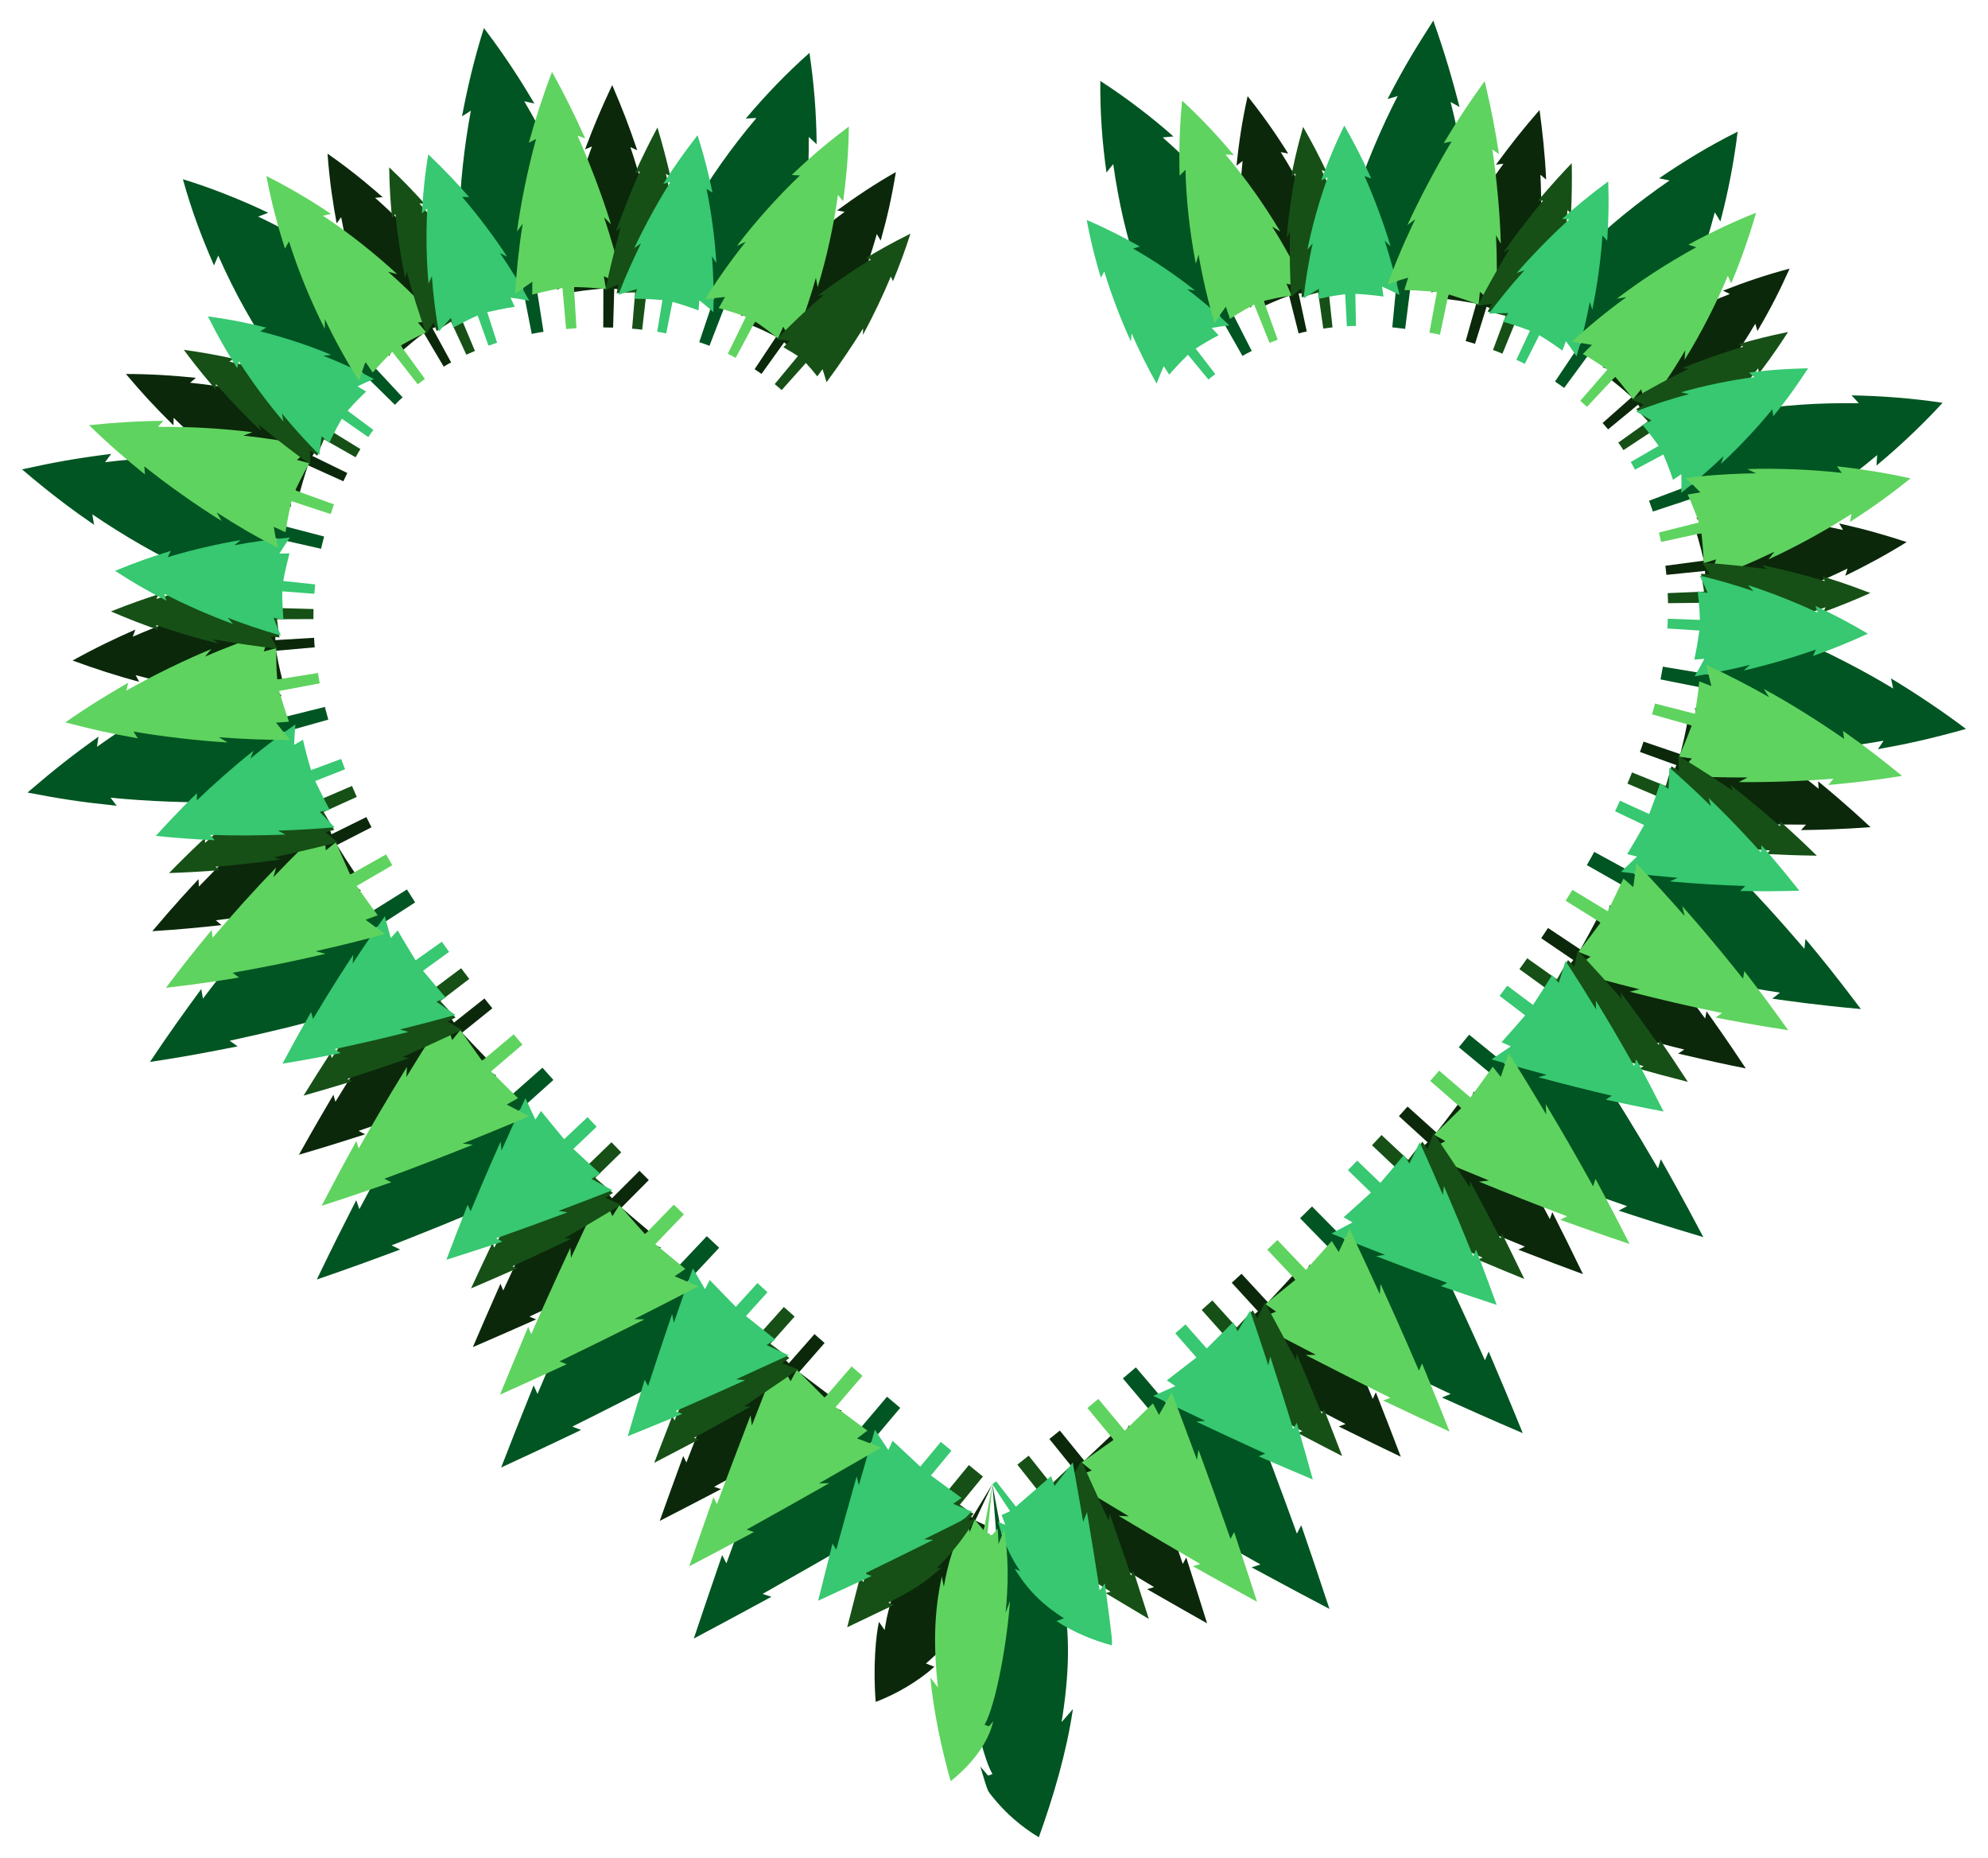 <?xml version="1.0" encoding="UTF-8"?>
<!DOCTYPE svg  PUBLIC '-//W3C//DTD SVG 1.1//EN'  'http://www.w3.org/Graphics/SVG/1.1/DTD/svg11.dtd'>
<svg enable-background="new 0 0 1751.163 1636.233" version="1.1" viewBox="0 0 1751.2 1636.2" xml:space="preserve" xmlns="http://www.w3.org/2000/svg">
<g enable-background="new    ">
	
		<path d="m1112 260.72c-4.09-7.317-2.632-4.736-6.702-11.861 9.013 0.71 17.873 2.33 21.507 2.947-11.412-19.445-26.013-40.611-42.978-61.441 3.978 1.658 2.781 1.133 9.596 4.272-21.349-27.54-42.589-50.152-69.224-73.595 5.803-0.608 3.775-0.426 9.482-0.841-18.041-16.062-40.677-33.567-64.435-48.916-0.205 28.396 1.64 53.667 5.435 80.676 2.171-2.846 1.069-1.467 5.953-7.445 4.809 34.097 11.715 64.118 23.147 98.343 1.057-6.542 0.822-5.294 1.825-10.393 7.915 25.549 17.417 49.736 27.021 70.032 1.588-3.448 5.029-11.194 9.833-19.79 3.662 7.339 2.335 4.709 6.137 12.167 4.141-3.605 12.218-10.947 24.293-19.342l21.599 37.943c4.85-2.763 2.033-1.258 8.148-4.398l-19.807-38.909c11.474-4.677 27.815-9.28 29.17-9.449z" fill="#052"/>
		<path d="m1164.6 246.63c4.256 1.403 12.489 4.482 15.845 5.895-7.081-20.562-14.751-39.259-21.848-54.355 4.174 3.266 3.395 2.628 6.185 4.954-10.51-23.745-22.775-47.225-36.604-69.193l6.589 1.344c-5.227-8.264-17.006-27.131-35.764-50.563-5.097 22.965-7.695 41.23-9.795 61.185l5.373-4.115c-2.712 25.695-3.321 54.87-1.932 78.229 1.67-3.798 2.313-5.303 3.261-7.229 0.364 16.232 2.35 39.385 5.301 58.254 4.77-5.714 9.946-11.263 10.946-12.205 1.167 6.465 0.741 4.158 1.941 10.505 1-0.508 10.717-5.082 21.467-8.889l8.366 33.18c5.012-1.291 2.825-0.78 7.173-1.673l-7.174-33.458c12.185-1.379 16.525-1.354 23.673-1.624-1.82-6.282-1.179-4.094-3.003-10.242z" fill="#0B280B"/>
		<path d="m1052.7 255.83c-16.392-13.14-36.577-26.708-54.576-36.918l5.979-1.792c-15.315-8.625-28.17-15.331-46.814-23.37 3.994 21.612 8.617 38.054 12.421 50.848l3.049-5.472c6.391 21.195 15.238 44.003 23.477 61.712 0.284-3.767 0.386-5.285 0.594-7.175 5.495 12.779 14.077 30.146 21.997 44.164 3.016-7.914 5.797-14.346 6.281-15.346 2.945 4.553 1.93 2.993 4.856 7.455 1.518-1.941 8.458-9.635 16.51-17.492l18.045 21.82c2.95-2.488 1.053-0.967 6.015-4.801l-17.276-22.434c5.614-3.71 13.371-8.317 20.197-11.759-3.714-3.984-2.434-2.619-6.096-6.494 9.402-1.504 6.068-1.05 15.63-2.151-11.942-11.604-25.443-22.992-37.265-31.937 4.211 0.675 2.72 0.43 6.976 1.142z" fill="#37C871"/>
		<path d="m1120.6 199.55c1.011 0.607 6.145 3.679 7.194 4.377-14.652-24.386-29.515-45.459-48.255-67.834 3.365 0.131 2.035 0.055 7.306 0.447-13.882-16.448-28.307-32.056-45.507-47.886-2.253 22.143-2.845 43.798-2.25 66.051 4.21-4.31 3.244-3.345 5.205-5.218 0.426 23.937 3.398 53.303 9.054 82.785 0.82-2.935 0.557-2.061 2.463-8.09 3.177 19.303 8.602 42.33 14.159 60.507 2.568-4.171 6.168-9.578 9.865-14.574 2.134 6.438 1.376 4.181 3.605 10.741 11.745-7.6 13.727-8.465 21.31-12.64l13.569 33.691c4.405-1.648 2.772-1.026 7.157-2.724l-12.241-34.196c8.443-1.913 11.329-2.764 24.449-4.737-2.715-6.397-1.766-4.181-4.469-10.424 7.098 1.492 14.279 3.375 17.2 4.256-9.721-20.544-20.124-39.244-29.814-54.532z" fill="#5FD35F"/>
		<path d="m1181.8 198.73 4.163 3.903c-5.851-16.561-13.867-36.18-21.726-52.744l4.356 1.419c-7.653-15.927-12.557-25.289-20.712-39.565-5.953 20.912-8.663 34.652-10.446 43.459l3.867-2.503c-3.765 19.144-6.527 39.493-7.935 56.52l2.997-4.858c-0.476 17.844-0.147 39.063 1.01 57.203 3.365-3.039 1.601-1.544 8.951-7.558l0.354 7.834c5.265-1.769 11.898-3.614 14.445-4.226l4.542 31.731c8.398-1.093 5.796-0.82 8.12-1.017l-3.382-31.876c9.589 0.129 6.237 0.027 15.671 0.496l-1.64-7.654c5.323 2.292 3.116 1.284 11.029 5.061-4.406-21.453-8.84-38.325-13.664-55.625z" fill="#165016"/>
	
	
		<path d="m1277.2 254.99c0.198-8.4 0.138-5.514 0.283-13.737 12.7 9.152 9.503 6.729 18.957 14.155-0.695-24.231-3.078-51.374-6.396-75.186 3.694 5.234 2.408 3.396 6.116 8.735-3.436-30.212-10.219-67.202-18.337-99.135l7.862 4.369c-5.825-22.422-12.26-45.536-23.102-76.071-15.991 25.14-24.929 39.348-40.285 69.064 5.45-1.618 3.557-1.065 8.906-2.6-14.374 27.749-29.166 62.649-38.88 93.197 2.995-2.89 4.892-4.735 7.692-7.337-8.316 23.911-15.223 47.877-20.248 72.42 1-0.538 13.307-7.277 20.154-10.11-1.484 8.289-0.976 5.384-2.361 13.51 3.473-0.442 17.602-1.618 33.068-1.421l-4.189 43.459c4.196 0.424 1.428 0.104 11.334 1.338l5.528-43.309c12.419 2.592 26.037 6.187 33.898 8.659z" fill="#052"/>
		<path d="m1335 270.29c9.406 10.111 7.439 7.915 11.754 13.002 2.955-18.828 5.075-40.383 6.054-58.47 1.927 4.456 1.249 2.873 3.172 7.408 1.92-24.794 2.16-54.595 0.941-78.341 4.587 3.828 4.062 3.39 5.062 4.279-1.051-22.822-3.385-43.249-5.809-61.29-14.729 16.848-25.61 30.747-38.4 48.143l6.606-0.823c-14.134 19.413-28.812 42.024-42.507 65.843 1.801-1.194 3.03-1.939 6.862-4.306-10.253 17.53-18.947 33.268-28.039 51.777 15.715-3.705 12.449-2.967 17.787-4.034l-4.08 9.902c4.359 0.583 15.148 1.859 26 4.054l-9.331 32.922c0.164 0.048 8.107 2.357 8.267 2.419l10.204-32.662c4.559 1.98 14.869 6.282 23.293 10.704 4e-3 -0.02 2.164-10.527 2.164-10.527z" fill="#0B280B"/>
		<path d="m1225 217.03c-6.097-20.369-14.916-43.905-23.022-61.97 3.539 1.262 2.291 0.811 5.893 2.129-2.668-5.902-10.296-23.184-23.717-46.595-11.06 22.866-17.176 39.6-20.333 48.239l5.711-2.588c-7.152 19.799-13.412 41.691-17.849 63.493 1.686-2.031 0.919-1.154 4.675-5.342-3.625 15.705-6.756 35.193-8.065 48.461 1.815-1.3 9.06-5.912 13.59-8.466-0.318 5.272-0.215 3.469-0.504 8.854 5.26-1.11 10.619-2.444 23.585-4.159l1.466 28.277c4.715-0.282 2.462-0.207 8.028-0.281l-0.553-28.31c8.364 0.47 15.371 1.058 24.802 2.394l-1.312-8.817c4.968 2.23 10.656 4.97 15.42 7.409-3.643-16.153-8.672-34.201-13.065-47.714 3.178 2.989 2.042 1.91 5.25 4.986z" fill="#37C871"/>
		<path d="m1317.8 207.19c2.584 4.502 1.674 2.903 4.264 7.489-0.767-27.682-3.945-60.231-7.49-83.029 2.353 1.576 1.166 0.748 5.865 4.098-3.092-19.914-6.149-36.976-12.601-64.31-14.424 19.914-24.461 35.445-36.125 54.659l6.995-1.532c-13.788 22.988-28.01 49.955-38.997 73.67l6.96-5.173c-2.897 6.089-13.828 28.217-24.37 57.49 9.454-3.594 14.092-4.85 18.155-6.028l-3.415 10.863c5.364 0.212 15.374 0.485 28.701 1.859l-6.596 35.717c8.569 1.597 6.305 1.142 9.296 1.819l7.515-35.535c5.47 1.718 14.225 4.316 26.52 9.142l1.144-11.339c8.763 7.447 5.715 4.741 14.265 12.634 1.026-20.98 0.873-43.354-0.086-62.494z" fill="#5FD35F"/>
		<path d="m1373.3 236.42c1.346 3.78 1.06 2.93 1.872 5.441 2.839-19.629 4.808-41.115 5.565-56.831 2.583 2.648 1.878 1.906 3.165 3.314 0.676-14.706 0.932-29.287 0.632-44.633-6.423 6.57-16.858 17.889-29.861 33.167l4.564-0.252c-11.462 13.674-24.512 30.819-34.688 45.367l5.117-2.658c-9.566 16.007-18.319 31.174-28.123 50.016 9.26-1.479 6.831-1.137 12.531-1.842l-3.629 6.945c11.694 2.565 7.063 1.487 15.909 3.755l-11.219 30.027c5.012 1.83 2.611 0.887 8.338 3.264l12.139-29.667c7.123 3.8 3.139 1.57 14.173 8.004l2.106-7.531c1.971 2.367 0.792 0.847 7.509 9.706 5.903-20.329 10.016-37.669 13.9-55.592z" fill="#165016"/>
	
	
		<path d="m1426 328.77c4.487-6.805 2.912-4.392 7.45-11.404 2.134 5.032 4.616 11.747 7.427 20.688 11.899-18.971 24.037-41.818 34.821-66.488 0.442 5.484 0.338 4.061 0.615 10.5 14.081-30.255 25.031-60.149 34.204-95.047 1.312 1.975 2.22 3.533 4.93 8.039 6.984-26.16 12.216-54.073 15.221-79.108-26.525 13.21-49.094 27.306-69.226 41.069 1.629 0.332 8.296 1.683 9.219 1.909-28.568 19.792-51.958 38.676-78.204 63.97 6.839-1.991 5.551-1.65 10.216-2.842-19.432 18.002-37.42 36.995-52.001 54.391 9.95-0.041 18.08 0.275 22.758 0.631-5.175 6.604-3.363 4.274-8.37 10.767 14.642 6.399 14.774 6.391 29.101 13.913l-24.365 36.229c0.463 0.294 7.603 5.327 8.055 5.643l25.88-35.162c12.404 11.283 16.766 16.344 22.269 22.302z" fill="#052"/>
		<path d="m1462.9 369.2c1.361 10.094 1.038 7.07 1.861 16.576 13.356-13.618 27.435-29.919 38.428-44.167-0.943 4.669-0.606 3.04-1.601 7.758 14.961-18.286 30.414-40.258 44.648-64.287 1.208 3.921 0.811 2.556 1.868 6.451 12.309-20.976 19.734-35.859 28.368-54.976-21.184 5.625-38.71 11.626-58.732 19.427l6.079 2.908c-23.693 9.24-50.222 22.198-70.476 34.051 1.228-0.066 6.954-0.385 7.977-0.38-18.402 10.172-35.647 21.087-49.683 31.075 6.225 1.477 15.329 4.104 16.149 4.421-5.247 3.992-3.387 2.568-8.507 6.52 1.633 1.194 12.299 9.723 18.038 15.252l-25.614 22.69c0.46 0.534 4.468 5.136 4.849 5.628l26.399-21.772c3.378 5.253 7.188 10.802 12.182 20.205 4.765-4.497 3.133-2.947 7.767-7.38z" fill="#0B280B"/>
		<path d="m1402.6 272.79c4.522-21.77 7.566-44.285 8.976-65.389l4.212 4.631c1.098-17.686 1.56-31.925 0.879-52.277-16.665 12.33-28.25 21.995-40.555 32.992 5.009 0.288 3.664 0.191 6.26 0.43-12.708 11.261-31.371 29.943-46.327 47.228l6.869-2.399c-13.667 15.159-22.751 26.822-31.455 38.22 10.314-0.452 6.643-0.359 17.17-0.457l-4.813 7.522c11.741 3.334 18.954 6.123 23.923 7.928l-11.979 25.656c2.529 1.137 0.5 0.169 7.385 3.609l12.766-25.274c9.217 5.452 15.998 10.445 20.42 13.543 1.87-5.083 1.236-3.345 3.036-8.33 2.007 2.606 7.241 10.003 9.386 13.394 4.473-14.464 9.174-34.03 11.675-47.84 1.396 4.135 0.932 2.682 2.172 6.813z" fill="#37C871"/>
		<path d="m1483.9 316.95c14.323-22.891 28.506-50.79 38.104-74.04 2.593 5.644 2.02 4.365 2.97 6.646 7.825-18.517 15.717-40.373 21.9-62.201-18.887 7.479-38.851 16.791-59.651 28.131 3.165 0.964 1.919 0.558 6.946 2.29-26.293 14.406-50.092 30.073-69.925 45.282 5.134-0.869 3.34-0.573 8.416-1.388-16.584 11.985-34.344 26.602-48.23 39.379 11.025 1.411 7.188 0.844 17.922 2.673-4.969 4.907-3.245 3.193-8.068 8.02 8.046 4.579 18.384 11.432 21.583 13.81l-23.835 27.406c3.611 3.306 2.263 2.086 5.912 5.351l24.828-26.51c0.928 1.001 9.321 10.755 15.688 19.82 4.364-5.283 2.782-3.352 7.211-8.794 2.745 10.343 1.865 6.652 4.15 17.275 12.229-15.882 24.858-34.767 34.689-51.603 0 0.531-0.569 7.923-0.61 8.453z" fill="#5FD35F"/>
		<path d="m1513.3 362.3-1.677 5.499c12.769-13.341 26.455-29.484 37.124-43.401l0.664 4.567c3.525-4.64 13.253-17.225 25.666-36.594-17.552 3.614-27.677 6.217-43.389 10.672l3.947 2.323c-17.934 5.195-37.816 12.29-53.761 18.925l5.644 0.466c-17.008 8.234-35.71 18.438-50.33 27.195 7.879 3.103 5.578 2.13 10.847 4.506l-6.774 3.905c6.493 6.499 4.274 4.183 10.351 10.83l-26.089 18.624c1.521 2.039 0.355 0.37 4.525 6.618l26.772-17.628c1.677 3.177 5.406 11.029 6.57 13.837l6.11-4.941c0.416 12.073 0.367 10.731 0.355 11.854 15.884-12.59 30.575-25.264 43.445-37.257z" fill="#165016"/>
	
	
		<path d="m1503.2 468.92c7.728-3.176 5.038-2.059 12.593-5.231-1.029 5.215-3.141 14.125-5.428 22.013 22.271-10.099 47.891-24.078 66.224-35.667-2.398 4.228-2.932 5.02-5.437 9.051 28.174-16.707 56.164-36.226 82.441-58.306l-0.647 9.268c21.857-18.159 42.412-37.962 58.24-55.299-26.775-4.008-53.082-6.046-80.17-6.547 3.027 3.182 1.915 1.967 6.347 6.957-35.477-0.553-66.784 1.583-100.7 6.928 1.863 0.576 7.547 2.687 9.9 3.553-24.475 3.147-52.317 9.008-73.518 15.124 4.713 3.042 10.809 7.339 17.895 12.961-7.838 2.389-5.062 1.53-13.045 4.036 7.72 12.314 12.784 21.837 15.557 27.84l-40.848 15.414c3.526 9.779 2.391 6.395 3.364 9.519l41.439-13.747c1.201 5.41 5.796 27.436 5.796 32.133z" fill="#052"/>
		<path d="m1511.7 525.82c-2.027 4.839-7.015 15.417-7.312 15.95 20.782-5.387 40.37-11.511 56.127-17.216-3.941 4.226-3.168 3.422-5.516 5.795 26.198-8.897 51.052-19.19 72.473-29.643l-1.979 6.36c19.768-9.75 34.839-17.792 54.09-29.677-19.144-6.212-34.327-10.705-59.46-16.414 0.304 0.463 3.089 5.299 3.367 5.78-22.916-5.178-52.474-9.85-77.419-11.887 0.924 0.578 5.906 3.69 6.809 4.309-20.973-2.16-41.449-3.195-58.641-3.244 3.423 3.946 10.551 12.947 10.886 13.436-6.588 0.265-4.281 0.165-10.728 0.466 2.011 5.49 6.301 22.912 6.553 23.917l-33.921 4.505c0.532 4.935 0.329 3.102 0.89 8.035l34.042-3.469c0.242 9.888-0.549 21.494-0.742 25.084 6.306-1.236 4.035-0.783 10.481-2.087z" fill="#0B280B"/>
		<path d="m1516 408.52c15.907-14.593 32.926-32.879 45.208-48.072 0.079 0.59 0.767 5.609 0.803 6.186 13.381-16.354 21.936-28.838 30.722-42.289-13.1 0.318-30.217 0.901-52.134 3.826 0.528 0.378 4.332 3.522 4.836 3.937-19.483 2.454-43.853 7.33-64.55 13.361 4.233 0.98 2.753 0.632 6.932 1.63-14.582 3.821-31.514 9.214-46.744 15.227 6.933 3.797 3.535 1.81 13.765 8.064-4.881 2.188-3.156 1.407-8.125 3.675 5.658 6.493 13.702 17.614 14.305 18.614l-24.499 14.198c2.273 4.134 1.42 2.603 3.737 6.711l24.979-13.335c0.467 1.001 5.736 13.558 8.498 22.362 4.437-3.018 2.844-1.926 7.369-5.046 0.082 12.98 0.128 9.056-0.136 16.433 12.463-9.671 26.048-21.491 37.26-32.304l-2.226 6.822z" fill="#37C871"/>
		<path d="m1563.1 485.84c-3.14 4.081-2.056 2.684-5.273 6.797 23.903-10.879 51.561-26.077 73.085-40.004l-1.268 7.092c24.229-15.79 35.964-24.593 53.345-38.408-22.363-4.997-42.329-8.065-64.863-10.674l4.303 5.82c-25.646-2.918-57.083-4.28-83.248-3.341 4.711 2.257 3.107 1.481 7.738 3.748-19.533 0.173-42.258 1.575-62.219 4.114 5.605 5.046 3.05 2.596 13.175 12.668-6.766 1.094-4.347 0.694-11.251 1.857 2.99 6.267 8.608 20.608 9.917 24.603l-35.218 8.883c1.176 5.086 0.731 3.199 1.952 8.274l35.491-7.718c0.182 1 1.904 17.704 2.04 26.435 6.687-2.044 4.369-1.329 10.903-3.37-4.877 14.562-3.715 11.256-6.124 17.522 18.975-6.812 40.285-15.909 57.515-24.298z" fill="#5FD35F"/>
		<path d="m1557.8 548.02-4.291 3.887c16.964-4.492 36.812-10.639 54.521-17.081l-1.83 4.205c16.775-6.222 26.364-10.116 41.363-16.765-21.284-8.236-35.924-12.674-42.182-14.619l2.12 4.098c-16.6-5.036-37.818-10.514-55.413-14.048 3.667 2.865 3.538 2.766 4.539 3.596-15.267-2.18-37.941-4.568-57.025-5.794 3.396 5.288 6.121 9.503 6.597 10.356l-7.822-0.569c0.225 1 2.11 11.367 2.7 15.717l-32.026 1.355c0.319 9.237 0.285 6.596 0.262 8.851l32.053-0.344c-1.347 12.763-0.774 8.148-1.952 16.365l7.783-1.025c-4.554 8.638-3.304 6.353-6.003 11.041 9.518-1.289 30.357-4.035 56.606-9.226z" fill="#165016"/>
	
	
		<path d="m1494.4 640.48c8.205 0.684 5.27 0.448 13.672 1.104-6.28 7.993-3.585 4.696-15.465 18.894 24.976 0.213 50.817-0.44 75.521-2.288-5.42 3.39-3.514 2.207-9.035 5.612 34.465-1.841 74.244-6.698 100.14-11.49-1.815 2.867-0.846 1.399-4.96 7.495 23.739-4.313 43.827-8.408 77.531-17.851-21.681-16.293-43.542-30.862-66.09-44.535 0.563 2.264 0.881 3.916 1.917 8.928-25.93-15.724-59.489-33.159-89.817-45.863 4.054 5.082 2.625 3.276 6.59 8.329-21.482-9.7-46.841-19.476-70.323-26.844 5.705 14.242 4.239 10.291 8.225 21.703-7.968-2.16-5.09-1.391-13.24-3.543 0.161 13.043-0.609 27.94-1.223 34.209l-43.059-7.22c-2.213 12.18-1.681 9.522-2.052 11.218l42.815 8.548c-2.964 9.779-4.526 15.63-11.149 33.594z" fill="#052"/>
		<path d="m1474.9 701.62c-12.808 12.599-11.854 11.652-13.914 13.58 24.426 2.644 36.516 3.642 59.028 5.106l-7.571 3.34c27.315 1.754 49.803 2.706 78.461 2.605-3.178 3.502-2.176 2.423-4.444 4.806 19.66-0.256 38.394-0.937 61.264-2.571-21.779-20.326-37.439-33.172-46.205-40.428l0.505 6.605c-19.554-15.867-42.335-32.786-63.09-46.681l3.85 7.225c-23.932-16.564-39.979-25.982-49.731-31.796 1.609 9.341 1.032 5.509 2.763 18.438l-9.622-4.799c-1.806 9.562-3.573 17.361-6.035 27.112l-32.391-11.032c-2.492 7.359-1.867 5.585-3.179 9.1l32.175 11.648c-0.466 1.001-8.271 17.969-12.43 25.615l10.566 2.127z" fill="#0B280B"/>
		<path d="m1536 590.54c20.175-4.644 42.562-11.116 63.614-18.491-1.525 3.514-0.978 2.304-2.592 5.714 15.438-5.518 29.907-11.229 48.384-19.689-17.353-10.22-30.307-16.861-46.2-24.436l2.029 5.937c-20.019-9.396-41.948-17.975-61.442-24.257l4.809 5.354c-15.468-5.371-32.814-10.3-47.384-13.734 5.841 12.216 4.464 9.186 7.039 15.27l-8.772-1.48c0.355 3.25 1.582 13.004 1.953 25.21l-28.297-1.021c-0.308 8.016-0.174 5.612-0.405 8.573l28.257 1.82c-1.308 8.63-2.517 16.62-4.525 25.639l8.924-0.73c-6.752 12.406-4.807 8.944-8.617 15.418 7.885-1.367 25.595-4.338 48.636-10.075l-5.411 4.978z" fill="#37C871"/>
		<path d="m1539.4 684.72-7.707 4.06c25.354 0.244 55.858-0.728 83.329-2.994l-4.417 5.527c13.602-1.23 34.569-3.098 64.874-8.018-18.27-14.906-32.588-25.924-52.037-39.638 0.664 4.24 0.45 2.75 1.02 7.072-22.719-15.757-47.193-31.139-70.834-44.016l4.781 7.278c-17.042-9.726-37.099-20.139-55.693-28.611 2.256 7.965 1.397 4.615 4.789 18.827l-10.643-4.132c-1.093 12.047-2.9 22.531-3.849 28.538l-35.177-9.042c-0.659 2.72 0.039 0.084-2.595 9.53l34.961 9.843c-4.607 12.543-9.302 23.183-11.155 27.456l11.295 1.577c-6.055 6.86-3.672 4.233-13.72 15.011 25.415 1.522 44.773 1.714 62.778 1.732z" fill="#5FD35F"/>
		<path d="m1507.7 741.91-5.539 2.171c25.262 2.802 43.376 4.019 57.092 4.911l-3.325 3.142c15.293 0.724 24.937 1.152 44.51 1.465-12.034-11.751-21.902-20.87-32.5-30.457l0.128 4.571c-15.244-13.358-28.031-24.161-43.954-36.703l2.408 5.393c-23.192-15.669-38.88-25.221-48.415-31.077 0.604 6.913 0.411 4.109 0.924 13.515l-6.752-4.04c-2.861 10.704-1.81 6.97-4.93 17.449l-29.733-11.978c-2.629 6.603-1.553 4.007-4.067 9.839l29.507 12.522c-5.439 10.089-3.509 6.597-9.079 16.403l7.656 1.86c-8.021 7.34-6.266 5.762-10.329 9.32 19.392 4.32 36.186 7.897 56.398 11.694z" fill="#165016"/>
	
	
		<path d="m1413.5 815.17 12.926 4.706c-7.895 5.969-4.508 3.477-21.006 15.476 26.918 6.975 49.313 12.08 73.951 17.378l-10.328 2.999c35.245 7.534 63.231 13.034 98.897 18.475l-6.759 5.302c13.439 1.902 39.878 5.731 78.05 9.15-23.351-31.01-34.828-44.883-48.8-61.733l-0.972 8.673c-22.057-25.819-44.411-50.425-68.09-74.184l2.987 10.336c-20.415-20.787-30.007-30.193-54.537-52.614-0.788 17.001-0.508 12.535-1.46 25.285l-10.909-8.365c-7.42 18.858-11.917 28.65-14.792 35.095l-38.323-20.918c-2.972 5.513-1.151 2.239-6.502 11.66l37.97 21.552c-10.822 16.124-19.061 27.273-22.303 31.727z" fill="#052"/>
		<path d="m1376.3 873.65c-10.542 6.921-6.842 4.527-17.274 11.171 18.181 5.809 38.469 11.967 56.965 17.273l-8.19 1.732c36.914 10.802 63.176 17.326 75.841 20.522l-5.416 3.534c30.804 7.16 39.834 9.056 59.618 13.067-16.255-24.592-27.669-40.609-34.567-50.345l-1.23 6.406c-21.215-29.11-36.231-47.927-47.78-62.389l1.543 8.232c-16.076-20.208-27.868-34.105-37.881-45.784-1.012 6.33-0.325 2.462-3.509 19.874l-7.796-7.46c-3.952 7.624-10.25 19.222-14.504 26.73l-28.493-18.948c-3.7 5.529-2.328 3.477-6.018 9l28.296 19.243c-0.79 1-8.953 11.213-19.486 23.807l9.881 4.335z" fill="#0B280B"/>
		<path d="m1470.9 776.27c28.358 2.419 43.789 3.224 66.475 4l-4.445 4.451c17.994 0.293 32.762 0.289 52.055-0.285-16.092-20.395-26.906-32.682-33.321-40.057l-0.473 6.292c-21.848-24.405-36.807-38.851-46.114-47.952l2.078 7.266c-17.156-16.899-27.516-25.966-36.661-34.013-0.2 9.293-0.036 5.273-0.751 18.833l-7.31-5.208c-2.354 7.249-5.07 15.28-9.678 27.313l-25.76-11.754c-3.403 7.443-3.49 7.681-4.313 9.319l25.57 12.162c-8.969 15.762-5.781 10.281-14.915 25.598l8.708 2.125c-2.563 2.521-0.579 0.636-14.173 13.497 18.199 2.285 34.015 3.833 49.956 5.202-4.223 1.995-2.733 1.304-6.928 3.211z" fill="#37C871"/>
		<path d="m1444.2 871.26-8.636 2.132c28.361 7.137 50.781 12.512 81.332 18.778l-5.658 4.007c12.613 2.398 32.738 6.365 63.969 11.125-15.455-21.633-23.305-32.137-38.692-52.168l-1.082 6.894c-8.849-11.095-26.492-33.421-53.534-63.973 1.245 5.291 0.815 3.444 2.006 8.628-13.15-14.943-25.917-29.125-42.578-46.459-2.024 17.421-1.548 13.586-2.6 21.044l-8.629-7.49c-7.368 15.648-13.381 27.719-13.924 28.72l-31.046-18.85c-3.668 5.915-2.308 3.719-5.965 9.628l30.813 19.228c-4.117 5.66-11.601 15.623-19.562 25.786l10.633 4.254c-12.406 8.702-8.681 6.133-17.859 12.347 19.864 5.628 37.837 10.586 61.012 16.369z" fill="#5FD35F"/>
		<path d="m1398.9 921.11-5.936 1.069c17.271 5.552 37.473 11.749 54.879 16.84l-3.969 2.305c17.414 4.83 18.237 5.06 42.921 11.477-11.898-18.125-13.498-20.647-24.655-36.979l-0.909 4.498c-12.157-17.332-22.661-31.706-33.641-46.485 0.568 3.588 0.366 2.28 0.923 5.951-12.026-13.681-26.801-29.969-38.726-42.823-1.735 8.3-2.217 10.712-3.038 14.194l-5.482-5.668c-9.833 17.123-7.642 13.348-9.81 17.003l-26.152-18.536c-4.123 5.741-2.562 3.566-6.871 9.574l25.964 18.798c-3.668 4.307-0.802 1.009-13.217 15.139l7.143 3.352c-5.546 3.435-3.276 2.055-12.561 7.629 14.546 6.379 31.022 13.45 53.137 22.662z" fill="#165016"/>
	
	
		<path d="m1290.4 979 12.111 6.612c-13.089 7.057-17.617 9.527-23.722 12.69 22.4 9.262 48.77 19.707 70.811 28.116l-10.767 1.364c33.214 12.71 53.366 20.204 94.464 34.467-2.906 1.578-1.345 0.746-7.414 3.946 23.707 7.745 41.363 13.45 74.541 23.328-18.243-34.737-32.611-60.022-37.454-68.617l-2.447 8.132c-21.905-37.647-38.289-63.539-52.489-85.818l0.793 10.827c-20.093-31.628-33.928-51.721-41.963-63.475-3.577 12.768-2.19 7.985-7.419 25.475l-8.919-10.51c-10.779 16.473-19.406 28.778-22.488 33.204l-33.904-27.509c-6.291 7.775-4.189 5.211-9.068 11.074l33.639 27.832c-2.806 2.919-14.119 14.768-28.305 28.862z" fill="#052"/>
		<path d="m1243.6 1033.3c-11.591 5.732-7.561 3.761-18.965 9.27 17.238 7.822 36.623 16.418 54.562 24.156l-8.405 0.714c32.295 14.027 56.357 23.852 72.484 30.417l-5.814 2.736c26.456 10.215 40.883 15.617 56.976 21.538-10.036-20.808-18.194-37.117-27.032-54.602l-2.173 6.087c-12.676-24.039-24.17-45.335-37.494-69.079l0.115 8.439c-8.827-15.753-17.542-31.145-29.66-51.718-5.681 15.793-4.178 11.686-7.17 19.656l-6.454-8.651c-11.698 15.498-7.572 10.091-19.213 25.161l-25.437-22.889c-5.402 6.032-3.78 4.238-7.643 8.448l25.294 23.046c-13.874 13.107-8.888 8.449-23.244 21.731l9.273 5.54z" fill="#0B280B"/>
		<path d="m1355 948.66c26.135 6.984 41.728 10.884 64.775 16.338-3.221 2.147-2.1 1.408-5.275 3.478 15.623 3.386 30.361 6.51 50.942 10.439-9.836-19.4-15.387-29.898-24.066-46.091-1.131 3.609-0.729 2.335-1.899 6.018-12.902-22.962-21.153-36.974-33.7-57.614 0.09 2.901 0.061 1.521 0.164 7.763-9.011-14.802-17.399-28.169-26.868-42.702-5.254 17.047-4.26 13.89-6.04 19.311l-5.79-6.886c-10.191 16.186-6.6 10.568-16.835 26.315l-22.688-16.942c-3.503 4.733-1.939 2.66-6.767 8.971l22.538 17.14c-10.473 12.124-5.284 6.222-20.818 23.702l8.241 3.627c-3.203 2.201-1.713 1.207-17.085 11.469 14.268 4.183 30.596 8.779 48.697 13.646-4.616 1.259-2.979 0.819-7.526 2.018z" fill="#37C871"/>
		<path d="m1311.7 1039.7-8.899 0.952c23.151 9.489 52.685 21.165 77.676 30.54l-6.127 3.073c19.171 6.863 34.188 12.238 61.114 21.306-11.249-22.172-20.462-39.601-29.998-57.396-1.282 3.977-0.806 2.526-2.154 6.566-16.574-29.706-26.435-46.734-41.692-72.341 0.263 5.402 0.177 3.458 0.397 8.972-11.109-18.615-21.566-35.741-33.052-53.947-6.467 19.669-5.595 17.021-6.958 20.99l-7.102-8.979c-14.383 20.09-9.305 13.089-19.61 27.095l-27.586-23.626c-4.669 5.473-4.302 5.057-7.835 9.092l27.414 23.826c-14.656 14.487-9.55 9.494-24.066 23.518l9.952 5.68c-7.477 3.909-3.628 1.934-19.887 10.202 25.475 10.989 44.4 18.751 58.413 24.477z" fill="#5FD35F"/>
		<path d="m1259.6 1083.7-6.071 0.365c16.496 7.564 35.8 16.223 52.413 23.512l-4.223 1.784c21.164 8.921 27.727 11.572 41.01 17.014-5.679-11.716-11.383-23.553-19.532-39.87-0.903 2.596-0.58 1.681-1.524 4.319-10.589-20.459-19.236-36.775-26.806-50.813l0.033 6.079c-13.387-20.332-17.782-27.087-31.973-48.154-2.286 6.083-1.284 3.469-5.379 13.968l-4.603-6.426c-10.39 13.397-7.399 9.577-12.514 16.018l-23.438-21.867c-5.145 5.488-3.217 3.431-8.416 8.98l23.302 22.012c-3.112 2.82-0.301 0.308-15.478 13.795l6.707 4.18c-8.37 3.91-5.436 2.552-13.668 6.317 30.736 17.769 20.018 11.615 50.16 28.787z" fill="#165016"/>
	
	
		<path d="m1144 1130.5 11.428 7.723c-10.767 4.637-6.516 2.831-25.118 10.65 19.01 9.891 39.91 20.579 67.965 34.591l-10.845 0.359c39.936 19.972 68.471 33.475 90.405 43.827l-7.695 3.111c26.047 11.717 39.905 17.948 71.244 31.413-10.959-27.014-20.174-48.825-30.042-71.882l-3.286 7.699c-13.247-29.714-28.065-61.778-42.211-91.222l-0.553 10.874c-10.549-22.114-22.244-45.984-33.602-68.414-6.615 15.254-4.275 9.927-10.908 24.808l-7.547-11.547c-10.84 12.798-20.902 24.383-26.817 31.091l-30.682-31.061c-6.471 6.367-4.071 4.006-10.529 10.363l30.489 31.251c-19.388 16.256-12.628 10.63-31.696 26.366z" fill="#052"/>
		<path d="m1091.5 1181.2c-4.88 1.965-8.006 3.178-19.9 7.841 32.145 17.569 20.935 11.484 52.517 28.499l-8.476 0.023c26.356 14.063 46.239 24.464 69.639 36.542l-6.038 2.174c26.78 13.235 36.004 17.641 54.691 26.652-6.948-18.17-10.813-28.404-21.979-56.756l-2.707 5.855c-10.103-24.533-19.349-46.332-30.635-72.436l-0.729 8.473c-9.777-22.327-13.819-31.659-24.14-54.609-5.729 11.697-3.731 7.628-9.384 19.103l-5.554-9.28c-5.894 6.48-17.701 19.117-21.946 23.656l-23.219-25.136c-5.277 4.838-3.324 3.047-8.607 7.891l23.115 25.231c-10.319 8.202-4.25 3.428-25.438 19.991l8.79 6.286z" fill="#0B280B"/>
		<path d="m1212.2 1106.3c18.632 7.223 42.707 16.311 62.621 23.519l-5.644 2.847c24.041 8.253 32.432 10.982 49.253 16.535-5.507-14.976-8.767-23.964-18.156-48.68l-2.657 5.735c-7.849-19.637-17.77-43.387-25.66-61.747l-0.97 7.802c-3.448-8.017-9.871-23.059-20.423-46.375-6.465 13.565-4.387 9.27-9.076 18.809l-4.773-7.659c-12.651 15.187-8.241 9.948-20.804 24.697l-20.405-19.631c-4.956 5.177-3.104 3.263-8.124 8.398l20.297 19.743c-14.735 13.423-9.553 8.746-24.106 21.742l7.83 4.497c-11.376 6.083-7.422 3.987-18.604 9.853 19.039 7.629 28.762 11.572 47.166 18.682l-7.765 1.233z" fill="#37C871"/>
		<path d="m1159.2 1193.2-9.016 0.138c23.497 12.115 45.901 23.545 74.531 37.668l-6.39 2.422c29.735 14.087 28.057 13.269 58.575 27.313-7.573-19.005-12.024-30.323-24.223-59.943l-2.785 6.287c-15.023-34.95-25.536-58.138-33.805-76.367l-0.613 9.01c-7.762-17.077-16.914-36.821-26.705-57.477-1.803 3.931-0.849 1.897-9.547 20.427l-6.076-9.738c-5.451 6.187-17.222 19.304-22.817 25.443l-25.075-26.277c-5.491 5.21-3.458 3.28-8.954 8.496l24.949 26.395c-6.25 5.143-20.297 16.505-26.649 21.568l9.431 6.552-20.975 8.601c34.319 18.165 22.383 11.895 56.144 29.482z" fill="#5FD35F"/>
		<path d="m1103 1232.9-6.114-0.116c30.815 17.057 20.089 11.156 50.346 27.687l-4.35 1.433c21.642 11.327 26.003 13.546 39.407 20.449-4.811-12.503-9.191-23.939-16.062-41.391l-1.901 4.161c-13.186-31.885-8.435-20.51-22.138-53.031l-0.529 6.093c-16.679-31.267-10.906-20.502-27.346-50.979l-6.8 13.591-3.993-6.834c-6.268 6.76-8.161 8.748-14.141 15.09l-21.464-23.808c-5.593 5.047-3.463 3.129-9.347 8.413l21.362 23.899-16.804 12.688 6.363 4.695c-8.502 3.181-5.613 2.105-14.293 5.324 29.227 20.044 19.112 13.136 47.804 32.636z" fill="#165016"/>
	
	
		<path d="m983.5 1271.7 10.905 8.461c-15.915 5.639-10.335 3.68-25.948 9.104 40.155 23.995 26.176 15.7 65.637 38.931l-10.869-0.367c42.13 24.667 71.573 41.211 87.137 49.987l-7.857 2.524c37.975 20.531 44.932 24.13 68.586 36.616-11.921-35.842-13.361-40.269-24.862-73.699l-3.812 7.388c-16.285-45.048-28.215-76.172-35.087-94.165l-1.427 10.818c-14.163-36.982-24.31-62.204-27.838-71.03-5.053 9.404-2.488 4.694-13.104 24.058l-6.587-12.132c-7.478 7.568-21.671 21.635-29.496 29.282l-28.309-33.239c-7.028 5.968-4.429 3.761-11.452 9.725l28.164 33.362c-24.686 17.916-18.047 13.135-33.781 24.376z" fill="#052"/>
		<path d="m927.42 1319.3c-12.238 4.073-7.914 2.646-20.454 6.756 31.081 19.355 20.308 12.679 50.821 31.484l-8.483-0.471c28.067 17.085 37.973 23.171 67.305 40.69l-6.137 1.81c28.267 16.218 35.362 20.199 52.841 30.089-5.75-18.356-9.157-29.337-18.347-57.998l-3.079 5.652c-8.189-24.23-17.37-50.732-25.72-74.335l-1.33 8.419c-12.065-33.804-7.733-21.772-20.236-56.233-6.608 11.37-4.319 7.446-10.826 18.555l-4.895-9.646c-10.091 9.598-14.06 13.302-23.723 22.372l-21.558-26.573c-5.638 4.575-3.539 2.88-9.202 7.434l21.478 26.638c-16.432 11.423-10.721 7.476-26.871 18.564l8.416 6.793z" fill="#0B280B"/>
		<path d="m1053.8 1252c17.611 8.326 38.351 17.971 60.731 28.172l-5.858 2.394c22.458 9.734 30.559 13.132 47.745 20.403-4.524-16.2-6.482-23.329-14.139-49.973l-3.12 5.507c-5.91-19.244-12.911-41.397-20.225-63.811l-1.674 7.745c-6.563-19.897-10.265-31.248-16.067-48.17-2.659 4.519-4.413 7.382-10.95 18.168l-4.071-8.072c-10.34 10.467-5.413 5.521-23.194 23.235l-18.738-21.229c-5.494 4.836-3.451 3.044-8.96 7.861l18.658 21.299c-15.969 12.409-10.363 8.08-26.076 20.124l7.492 5.055c-11.952 5.324-7.753 3.468-19.487 8.613 28.065 13.579 18.308 8.89 45.807 22.003l-7.874 0.676z" fill="#37C871"/>
		<path d="m994.38 1335.4-9.015-0.408c28.741 17.169 51.552 30.58 71.942 42.413l-6.522 1.981c27.88 15.586 37.059 20.585 56.506 31.256-6.26-19.312-9.893-30.648-20.13-61.382l-3.206 6.057c-8.936-25.483-18.914-53.288-28.242-78.599l-1.295 8.961c-9.431-25.383-13.035-35.175-22.263-59.403-6.904 12.238-4.43 7.864-11.215 19.828l-5.33-10.171c-6.223 6.116-10.9 10.59-24.857 24.029l-23.21-27.937c-5.928 4.895-3.73 3.08-9.661 7.978l23.115 28.016c-11.051 7.895-4.393 3.181-28.27 20.005l9 7.117c-13.254 4.535-8.655 2.968-21.634 7.373 32.52 19.81 20.913 12.782 54.287 32.886z" fill="#5FD35F"/>
		<path d="m935.74 1371.7-6.111-0.459c29.784 18.792 19.428 12.286 48.686 30.582l-4.427 1.173c10.942 6.583 3.434 2.092 38.082 22.763-12.948-40.589-10.576-33.193-13.524-42.264l-2.147 4.044c-11.449-33.375-7.444-21.776-18.772-54.34l-0.932 6.054c-14.628-32.278-9.549-21.119-23.98-52.666l-7.759 13.214-3.541-7.079-15.197 14.317-19.974-25.07c-6.05 4.805-3.876 3.078-9.97 7.918l19.897 25.132-17.673 11.787 6.094 5.051c-0.332 0.104-8.327 2.623-8.663 2.708-1.176-0.16-0.772-0.036-2.656-0.723 14.019 17.466 18.08 19.107 42.567 37.858z" fill="#165016"/>
	
	
		<path d="m865.54 1352.6c-0.622 4.977-1.23 10.854-1.654 15.98-2.355-5.263-4.939-11.819-6.594-17.418-6.926 29.847-7.589 57.225-5.189 88.031-1.773-4.448-3.6-9.326-4.988-13.266 1.947 50.993 17.796 122.28 27.194 136.39-0.359 0.143-3.654 1.562-3.979 1.383-1.68-1.967-0.823-0.961-6.779-7.962 7.217 24.287 6.355 21.033 10.388 26.255 11.448 14.563 26.091 27.064 41.156 36.069 12.995-36.239 24.327-74.507 30.023-112.86l-10.014 11.484c6.341-38.468 8.924-80.002-0.647-117.97-0.757 3.372-1.826 7.559-2.928 11.385-6.18-35.83-8.23-23.586-20.971-74.605-10.238 14.356-4.668 5.152-9.716 19.544-1.71-4.06-3.818-8.697-5.728-12.603-3.046 3.401-7.94 8.674-11.924 12.8l-9.051-48.105 4.105 51.834c-0.173 0.083-4.676 2.263-4.866 2.289-2.544-2.774-5.209-5.703-7.838-8.661z" fill="#052"/>
		<path d="m832.48 1328-14.817-21.771c-9.744 35.67-6.299 22.978-16.161 59.517l-2.516-9.384c-18.244 69.018-17.402 65.021-19.727 79.195-2.517-3.603-4.298-6.139-4.975-7.208-2.804 11.762-5.351 40.804-2.871 70.518 18.141-6.946 36.855-17.757 51.699-30.967l-7.47-2.894c18.957-16.051 32.605-33.558 43.667-59.63-1.546 1.053-3.445 2.198-5.158 3.11 9.436-19.323 14.343-37.239 17.453-58.236-1.898 1.68-4.444 3.142-6.77 4.064 0.972-3.542 2.023-7.691 2.858-11.268-3.179-1.385-4.95-2.246-8.545-3.953l14.984-31.919-17.938 29.521c-4.404-5.489 0.28-0.785-19.301-18.733l-4.412 10.038z" fill="#0B280B"/>
		<path d="m893.82 1381.5c10.957 18.2 23.973 31.472 43.412 43.682-3.987 1.53-2.549 0.984-6.581 2.499 14.401 9.589 32.278 16.935 48.805 21.373 0.025-7.19 0.651-2.837-6.207-54.596l-4.564 6.195c-3.305-21.325-6.833-43.272-11.164-69.036l-3.368 8.609c-3.157-18.667-5.39-30.953-9.195-52.217-8.838 11.457-11.899 15.45-15.973 20.647l-3.108-8.667c-18.517 16.149-11.935 10.441-30.969 26.864l-17.45-22.299c-2e-3 2e-3 -3.32 2.604-3.322 2.607l15.619 23.724c-3.124 1.493-4.378 2.024-7.502 3.399 0.985 2.697 2.2 5.815 3.302 8.469-2.142-0.598-4.563-1.616-6.404-2.83 3.807 15.759 11.375 32.298 19.52 43.709-1.534-0.589-3.344-1.375-4.851-2.132z" fill="#37C871"/>
		<path d="m831.42 1397.4c-0.653-2.973-1.294-6.381-1.736-9.126-7.377 33.263-7.189 64.039-3.514 97.793l-6.639-8.649c2.803 29.786 9.839 62.933 17.921 91.272 32.331-25.982 36.545-49.568 37.499-52.757-0.078 0.091-3.713 4.414-3.83 4.386-0.142 0.067-3.653-1.255-3.8-1.309 10.495-18.954 20.249-76.137 22.321-109.08-1.101 3.218-2.519 7.119-3.803 10.408 2.492-25.609 2.664-48.603-1.272-74.139-1.253 4.317-3.166 9.422-4.988 13.636-0.154-4.234-0.415-9.233-0.719-13.551-6.389 7.017-4.217 6.395-8.939 4.195l4.211-43.288-7.555 40.608c-4.999-5.892-3.266-3.819-7.998-9.56-1.425 3.376-3.015 7.396-4.32 10.923-1.015-3.663-1.96-8.168-2.322-11.984-10.939 19.756-16.739 38.35-20.517 60.223z" fill="#5FD35F"/>
		<path d="m776.47 1336.4c-9.861 34.963-6.439 22.754-15.971 57.019l-2.858-4.707c-3.295 12.801-1.037 3.979-11.354 44.4 39.743-18.975 32.498-15.507 41.357-19.776l-5.175-1.886c18.228-9.179 30.763-16.04 47.325-31.242-1.546 0.428-3.396 0.883-5.031 1.238 12.931-12.391 25.995-29.257 34.574-44.144-1.955 0.761-4.342 1.399-6.405 1.782 2.837-3.688 1.827-2.351 4.672-6.172-4.019-1.699-2.007-0.498-12.074-7.708l20.308-24.801c-7.417-6.066-4.6-3.754-12.354-10.138l-20.363 24.756-19.335-18.133-3.323 7.295-10.323-15.613c-13.213 32.703-8.557 21.134-21.981 54.604 2e-3 -1e-3 -1.689-6.772-1.689-6.774z" fill="#165016"/>
	
	
		<path d="m723.25 1234-6.49 12.18c-8.282-14.818-5.362-9.578-13.416-24.079-16.815 43.651-11.01 28.475-27.25 71.29l-1.468-10.775c-14.376 38.337-25.308 68.081-34.746 94.213l-3.763-7.284c-13.52 39.409-16.77 49.177-24.96 73.51 23.091-12.344 37.168-19.835 68.382-36.785l-7.851-2.516c35.68-20.251 54.43-30.832 87.226-49.807l-10.923 0.298c40.513-23.575 26.41-15.337 65.927-38.52l-26.057-9.366 10.961-8.406c-20.822-15.065-13.679-9.88-33.987-24.677l28.154-33.37c-7.144-6.024-4.493-3.784-11.623-9.825l-28.245 33.293c-17.925-17.545-11.651-11.373-29.871-29.374z" fill="#052"/>
		<path d="m666.76 1186.8-10.082-18.966c-13.521 33.194-8.733 21.356-22.421 55.408l-0.96-8.442c-10.705 26.798-16.938 43.006-28.662 73.229l-2.808-5.747c-11.001 30.076-13.931 38.328-20.688 57.157 17.043-8.77 26.479-13.591 53.981-27.971l-6.088-2.057c42.363-23.174 27.63-15.068 68.906-37.93l-8.536 0.109c31.32-17.578 20.185-11.301 52.091-29.359l-20.192-7.613 8.694-6.446c-23.146-17.368-21.535-16.171-26.136-19.667l22.522-25.762c-5.467-4.795-3.445-3.022-8.908-7.813l-22.592 25.701c-14.019-14.236-9.196-9.324-22.854-23.281l-5.267 9.45z" fill="#0B280B"/>
		<path d="m754.6 1300.3c-10.85 38.654-7.032 24.939-17.976 64.533l-3.282-5.412c-3.727 14.609-1.18 4.504-12.659 50.319 19.786-9.102 18.245-8.374 47.101-21.77l-5.924-2.227c36.891-18.077 24.062-11.765 60.114-29.585l-7.966-0.535c39.474-19.753 33.286-15.309 42.567-25.243-0.57 0.161-0.272 0.108-1.766 0.393-0.028 0.056-15.144-6.345-15.202-6.37l7.407-5.207-26.964-19.758 18.05-21.816c-6.153-5.105-4.577-3.797-9.357-7.763l-18.091 21.782-24.387-22.802-3.75 8.231-11.838-17.96c-8.68 29.887-5.711 19.607-14.112 48.891l-1.965-7.701z" fill="#37C871"/>
		<path d="m662.29 1255.5-1.124-8.956c-11.595 29.97-17.569 46.012-29.619 78.062l-3.05-6.071c-11.715 33.073-14.276 40.529-21.36 60.897 17.644-9.286 29.443-15.464 57.04-30.207l-6.491-2.128c44.753-24.991 29.205-16.262 72.817-40.896l-9.069 0.188c33.025-18.894 21.425-12.23 55.059-31.624l-21.552-7.926 9.169-6.92c-17.211-12.681-11.189-8.232-28.003-20.691l23.648-27.567c-5.875-5.047-3.702-3.181-9.574-8.225l-23.719 27.507c-15.107-15.052-9.824-9.772-24.564-24.554l-5.487 10.088-10.962-20.059c-14.274 36.17-9.349 23.611-23.159 59.082z" fill="#5FD35F"/>
		<path d="m616.63 1204-0.565-6.099c-13.194 31.819-8.545 20.525-21.878 53.135l-1.908-4.153c-4.654 11.972-1.462 3.708-15.975 41.41 37.813-19.734 30.92-16.125 39.339-20.569l-4.343-1.424c30.267-16.614 19.457-10.647 50.318-27.763l-6.13 0.122c29.311-19.918 19.198-13.025 47.831-32.61l-14.363-5.386 6.375-4.698-16.679-12.529 21.298-23.956c-5.697-5.052-3.535-3.125-9.477-8.45l-21.374 23.888c-14.243-14.975-11.693-12.285-14.564-15.344l-3.952 6.861-6.927-13.62c-16.605 31.308-10.885 20.478-27.026 51.185z" fill="#165016"/>
	
	
		<path d="m564.86 1089.8-7.23 11.757c-10.309-21.621-9.651-20.261-11.689-24.612-11.517 24.719-20.689 44.855-31.663 69.369l-0.794-10.839c-16.456 36.925-25.461 57.78-40.008 92.151l-3.399-7.535c-14.817 36.822-18.571 46.594-28.612 72.329 33.546-15.576 39.769-18.423 70.404-33.073l-7.764-2.937c40.559-20.25 60.226-30.366 89.546-45.576l-10.913-0.182c18.757-9.757 40.2-21.058 67.458-35.656-15.513-6.289-10.231-4.141-25.423-10.34l11.315-7.917c-17.002-13.459-28.521-22.821-32.395-25.96l29.817-31.892c-6.713-6.265-4.229-3.933-10.893-10.228l-29.969 31.75c-9.378-10.226-12.706-13.814-27.788-30.609z" fill="#052"/>
		<path d="m512.35 1039.9c-6.42-14.6-4.831-10.933-8.437-19.382-2.962 5.843-12.556 24.623-26.565 53.431l-0.329-8.442c-11.173 22.867-23.057 47.882-33.724 71.004l-2.437-5.928c-13.218 29.861-16.415 37.421-24.314 55.784 18.812-8.135 30.952-13.346 55.751-24.401l-5.967-2.439c25.859-12.055 45.852-21.561 71.022-33.764l-8.487-0.367c23.001-11.205 31.794-15.629 53.544-26.465-18.226-7.962-15.903-6.948-19.518-8.561l9.022-5.941c-19.409-16.445-13.754-11.617-24.5-20.875l24.117-24.276c-5.055-5.022-3.18-3.158-8.222-8.173l-24.228 24.164c-16.321-19.04-11.727-13.633-20.775-24.393l-5.953 9.024z" fill="#0B280B"/>
		<path d="m592.05 1157.2c-8.802 25.853-12.268 36.537-21.145 63.519l-3.019-5.561c-6.966 22.779-9.728 32.204-14.915 49.717 17.242-7.003 21.09-8.535 48.029-19.687l-5.821-2.474c36.787-16.185 23.721-10.384 61.202-27.158l-7.905-0.824c28.389-12.919 18.549-8.418 46.222-21.153l-19.384-9.01 7.59-4.924c-15.601-12.401-9.935-7.881-25.82-20.596l18.987-21.006c-5.432-4.937-3.419-3.107-8.853-8.046l-19.056 20.943c-8.004-8.154-13.587-13.939-22.964-23.624l-4.174 8.015-10.718-18.345c-10.32 29.36-6.751 19.121-16.713 47.969l-1.543-7.755z" fill="#37C871"/>
		<path d="m502.94 1107.8-0.525-8.968c-17.092 36.696-29.05 63.827-34.455 76.027l-2.703-6.258c-13.385 31.723-16.771 40.104-24.798 59.661 19.52-8.806 32.523-14.63 58.79-26.818l-6.385-2.5c27.112-13.139 48.471-23.68 74.884-36.958l-9.034-0.262c34.728-17.647 22.689-11.487 56.461-28.901-12.547-5.282-8.093-3.401-20.923-8.835l9.484-6.446c-20.597-16.92-14.692-12.034-26.472-21.86l25.18-26.176c-5.477-5.266-3.445-3.308-8.909-8.585l-25.294 26.065c-16.941-19.074-10.859-12.172-22.616-25.641l-6.144 9.687c-5.698-12.295-3.684-7.891-9.384-20.498-9.268 19.1-18.261 38.085-27.157 57.266z" fill="#5FD35F"/>
		<path d="m461.25 1047.5c-7.496 14.576-16.026 31.455-25.849 51.3l-1.6-4.283c-9.334 19.635-12.401 26.285-18.857 40.168 13.263-5.714 22.923-9.849 40.701-17.734l-4.246-1.709c31.293-14.535 20.192-9.329 52.009-24.374l-6.08-0.271c30.513-18.021 19.953-11.748 49.728-29.55-8.496-3.75-5.538-2.435-13.813-6.143l6.645-4.281c-9.437-8.101-6.293-5.398-15.537-13.36l22.913-22.417c-5.271-5.431-3.295-3.396-8.623-8.883l-23.036 22.29c-5.646-6.836-2.82-3.374-13.099-16.08l-4.477 6.516c-4.309-10.425-3.221-7.752-5.682-13.897-13.823 21.458-18.11 28.335-31.011 48.79-1e-3 0-0.086-6.08-0.086-6.082z" fill="#165016"/>
	
	
		<path d="m421.04 936.8-8.414 10.902c-1.447-4.018-7.228-20.819-8.666-25.217-15.74 25.576-25.124 41.41-38.978 65.375 0.105-4.28 0.186-6.36 0.343-10.821-17.26 29.89-32.823 57.725-48.771 87.88l-2.761-7.895c-13.035 25.548-19.793 38.881-34.739 69.834 30.412-10.45 48.536-17.138 73.404-26.404l-7.556-3.662c30.328-11.919 56.777-22.512 93.039-38.014l-10.816-1.031c22.463-9.579 43.002-18.457 69.804-30.554-14.562-7.104-9.421-4.567-24.243-11.953l11.861-7.031c-8.869-8.236-19.125-17.817-29.569-27.946l32.499-29.155c-5.925-6.633-3.728-4.172-9.636-10.795l-32.739 28.887c-16.748-22.258-24.062-32.4-24.062-32.4z" fill="#052"/>
		<path d="m375.79 882.9c-2.373-8.156-1.303-4.322-5.489-19.742-16.38 23.274-27.11 39.589-33.456 49.2l0.763-8.32c-17.458 26.316-30.275 46.932-42.142 66.269l-1.76-6.194c-10.846 18.434-17.577 29.928-30.382 52.854 20.925-6.134 39.616-11.95 58.279-17.942-3.454-1.857-2.328-1.247-5.698-3.088 30.927-10.506 47.29-16.364 74.088-26.284l-8.367-1.153c22.86-8.504 40.352-15.248 55.654-21.311-16.675-9.171-15.052-8.284-18.237-10.065l9.541-5.043c-16.517-17.175-11.871-12.281-21.544-22.621l26.649-21.464c-6.323-7.831-4.776-5.896-6.941-8.662l-26.825 21.245c-10.383-15.462-6.729-9.928-17.068-25.822l-7.065 8.143z" fill="#0B280B"/>
		<path d="m440.97 1005.4c-13.337 29.905-22.02 50.806-26.442 61.387l-2.578-5.763c-6.883 17.404-12.367 31.521-18.738 48.44 16.685-5.313 26.965-8.549 49.412-15.997-3.449-1.755-2.271-1.15-5.622-2.887 22.486-7.945 40.816-14.617 62.86-22.854l-7.772-1.325c20.399-7.67 28.57-10.882 47.358-18.17-17.105-9.258-15.14-8.198-18.478-10.043l7.872-4.409c-17.615-16.149-12.054-11.001-23.774-21.953l20.52-19.511c-7.268-7.63-5.512-5.775-8.015-8.455l-20.629 19.396c-12.352-14.893-7.982-9.57-20.434-24.875l-4.874 7.594c-5.338-11.294-3.463-7.265-8.779-18.847-7.264 15.442-14.196 30.596-21.051 46.055l-0.836-7.783z" fill="#37C871"/>
		<path d="m357.96 948.51 0.519-8.898c-19.158 31.043-32.43 54.177-42.511 71.793l-2.068-6.546c-8.671 15.824-15.697 28.538-30.561 57.072 30.54-9.874 50.013-16.76 61.345-20.727l-6.157-3.123c34.428-12.619 59.196-22.461 77.954-29.935l-8.941-1.015c16.502-6.576 35.048-14.162 58.556-24.073-3.765-1.921-1.82-0.903-19.755-10.298l10.005-5.616c-5.659-5.481-17.779-17.475-23.754-23.596l27.629-23.576c-4.742-5.57-2.985-3.507-7.73-9.08l-27.808 23.364c-14.417-20.218-9.056-12.605-19.122-27.138l-7.223 8.888c-3.276-10.041-2.011-6.039-6.604-20.94-16.342 25.003-26.613 41.79-33.774 53.444z" fill="#5FD35F"/>
		<path d="m323.79 890.48 0.802-5.986c-11.371 16.119-21.514 30.875-32.434 47.328l-1.029-4.462c-12.382 19.228-12.352 19.263-23.728 37.567 12.981-3.741 24.527-7.023 42.603-12.576-2.424-1.32-1.55-0.837-4.005-2.211 18.509-5.978 35.546-11.644 54.423-18.248l-5.966-0.912c16.77-7.451 35.905-16.192 52.54-23.986-7.701-4.363-4.96-2.786-12.747-7.324l7.061-3.53c-11.015-11.839-8.132-8.703-13.412-14.549l25.467-19.466c-4.279-5.627-2.644-3.478-7.147-9.393l-25.656 19.217c-9.745-15.848-9.844-15.998-10.429-16.998l-5.347 5.813-3.393-14.105c-10.544 11.988-22.5 25.859-37.603 43.821z" fill="#165016"/>
	
	
		<path d="m304.41 772.13-10.372 9.047c-0.146-1-1.98-14.537-3.059-25.289-18.305 19.011-33.055 35.022-51.131 56.047 0.693-3.154 1.387-6.087 2.417-10.491-19.356 21.955-43.392 51.392-63.486 78.061l-1.497-8.454c-15.444 20.949-29.184 40.191-45.178 64.197 24.141-3.714 38.912-6.109 77.233-13.724l-7.007-4.954c39.798-8.68 61.487-14.127 97.715-23.968l-10.571-2.436c25.374-6.936 47.544-13.261 73.016-21.269-5.723-3.621-9.931-6.452-21.941-14.423l12.685-5.397c-6.101-7.215-23.39-29.504-24.204-30.632l36.663-23.707c-4.434-7-2.787-4.402-7.226-11.391l-37.024 23.138c-2.417-4.416-13.05-25.595-17.033-34.355z" fill="#052"/>
		<path d="m273.22 713.98c-0.228-13.705-0.228-9.711-0.078-19.15-6.919 5.713-22.246 18.152-44.597 38.864l2.795-7.729c-20.877 18.854-36.916 34.919-56.139 54.855l-0.352-6.533c-6.111 6.558-21.119 22.564-40.668 45.79 23.672-1.49 39.067-2.971 60.951-5.341l-4.973-4.236c31.725-4.024 49.303-6.848 77.594-11.945-4.783-1.495-3.086-0.951-7.917-2.532 19.933-3.603 37.997-7.132 58.166-11.625-14.603-11.408-12.707-9.928-15.583-12.273l10.229-3.304c-9.698-14.726-6.306-9.45-15.856-24.626l30.446-15.62c-1.259-2.391-0.177-0.254-4.496-8.997l-30.689 15.135c-3.564-8.89-6.969-18.001-9.996-26.877l-8.837 6.144z" fill="#0B280B"/>
		<path d="m311.17 840.84c-4.954 7.561-17.556 26.497-35.421 56.525l-1.693-6.082c-2.101 3.661-11.959 20.566-25.223 45.479 20.225-3.348 31.105-5.384 51.154-9.266l-5.182-3.587c19.669-4.229 39.272-8.597 65-15.091l-7.455-2.159c15.326-3.847 29.779-7.559 48.835-12.855-12.096-8.303-8.255-5.627-16.726-11.621l8.302-3.487c-10.435-12.13-5.62-6.423-20.088-23.76l22.927-16.616c-3.921-5.501-2.465-3.457-6.385-8.965l-23.098 16.378c-5.308-8.504-11.836-19.403-15.819-26.333l-6.033 6.688c-4.716-16.869-3.623-12.868-5.24-19.18-8.874 12.546-17.522 25.082-28.326 41.616l0.471-7.684z" fill="#37C871"/>
		<path d="m240.82 772.51c0.838-3.045 0.479-1.807 2.452-8.46-19.595 20.052-37.693 40.423-55.979 61.825l-0.849-6.904c-14.68 17.786-24.476 30.062-40.311 50.993 31.453-3.633 51.804-7.013 64.398-9.042l-5.585-4.212c35.341-6.356 50.522-9.547 81.785-16.675l-8.576-2.332c27.063-6.104 47.362-11.466 61.25-15.138-8.804-6.182-5.435-3.766-17.392-12.492l10.715-4.023c-6.125-8.198-12.718-17.333-18.523-25.781l31.38-18.289c-4.949-8.523-4.891-8.39-5.492-9.522l-31.642 17.832c-7.52-16.576-12.176-27.514-12.558-28.514l-8.94 7.096c-0.292-2.93-1.357-17.584-1.491-20.688-13.445 12.577-30.005 28.949-44.642 44.326z" fill="#5FD35F"/>
		<path d="m221.47 710.14c1.246-2.996 1.67-4.037 2.287-5.424-15.175 12.45-28.802 24.501-43.156 37.621-0.016-1.11 0.01-1.823 0.073-4.585-4.152 3.927-16.01 15.011-31.79 31.139 14.349-0.517 23.563-0.932 44.457-2.484l-3.42-3.045c24.263-2.064 41.594-4.298 56.945-6.327l-5.609-2.013c21.279-4.556 38.295-8.68 56.047-13.125l-10.502-9 7.616-2.053c-3.206-5.214-0.648-0.905-9.313-15.794l29.199-13.227c-0.867-1.852 0.142 0.412-4.23-9.651l-29.445 12.669c-2.22-6.691-0.76-2.026-5.41-17.471l-6.654 4.173c0.112-4.17-0.027-1.516 0.69-13.438-18.748 11.915-33.253 21.85-47.785 32.035z" fill="#165016"/>
	
	
		<path d="m239.78 598.81c-7.73 2.762-4.964 1.763-12.863 4.641 1.814-7.49 4.545-16.901 6.412-22.497-20.135 8.219-46.414 20.767-67.88 32.706 4.37-6.689 3.484-5.368 5.883-8.803-29.826 15.688-59.207 33.806-85.89 52.84l1.312-8.972c-22.586 16.264-37.59 27.864-62.524 49.256 28.938 5.521 45.378 8.17 78.585 11.665l-5.453-7.13c32.432 3.262 70.054 4.586 100.72 4.005-5.841-3.016-3.805-1.957-9.537-4.96 22.823 4e-3 50.856-1.055 75.638-3.073-7.671-7.796-4.772-4.765-16.955-17.876l13.601-2.082c-2.996-6.38-9.406-21.283-13.659-32.961l42.036-11.796c-2.775-10.076-2.151-7.712-2.976-11.199l-42.365 10.556c-0.955-6.187-4.08-28.274-4.08-34.32z" fill="#052"/>
		<path d="m233.66 540.13c3.444-7.245 1.962-4.34 7.937-15.54-17.755 3.724-38.369 9.084-56.764 14.936 3.426-3.369 2.207-2.18 5.706-5.572-23.398 6.846-50.148 16.539-73.579 26.771l2.274-6.254c-17.219 7.616-33.153 15.02-55.309 27.234 21.039 7.733 38.741 13.352 58.681 18.772-1.938-3.509-1.267-2.249-3.136-5.877 26.25 6.999 53.21 12.513 76.751 16l-6.558-4.811c25.392 4.048 36.98 5.375 58.458 7.342-3.619-5.01-1.662-2.15-10.218-14.919l10.753 0.225c-2.738-10.285-4.713-21.292-5.49-25.335l34.086-3.006c-0.285-2.757-0.115-0.587-0.595-8.402l-34.157 2.056c0.282-12.128 1.387-21.944 1.734-25.308-6.495 1.018-4.221 0.656-10.574 1.688z" fill="#0B280B"/>
		<path d="m223.31 661.13c-17.475 13.903-35.004 29.443-49.908 43.748l0.02-6.292c-5.067 4.954-17.891 17.325-36.152 37.585 18.101 1.862 34.681 3.055 51.975 3.806-1.53-1.641-2.481-2.755-4.172-4.697 24.503 0.811 43.842 0.535 66.491-0.251l-6.739-3.504c18.622-0.582 33.82-1.591 50.004-2.87-2.54-2.538-0.589-0.509-13.187-13.7l8.835-1.689c-5.227-9.512-11.756-23.196-12.828-25.41l26.338-10.396c-1.448-3.556-0.659-1.529-3.46-9.078l-26.538 9.873c-2.771-9.272-4.953-17.458-7.121-26.769l-7.741 4.493c0.467-10.9 0.228-7.04 1.096-18.044-13.821 9.654-26.868 19.619-39.632 30.087l2.719-6.892z" fill="#37C871"/>
		<path d="m180.65 578.26c2.34-2.928 1.603-2.035 5.504-6.612-22.021 8.958-50.696 22.797-74.856 36.553l1.668-6.943c-17.481 10.075-34.267 20.196-55.45 34.922 22.513 5.91 37.944 9.419 63.946 14.086l-3.887-5.996c25.151 4.396 56.68 8.039 82.825 9.592-1.19-0.721-6.527-3.946-7.453-4.56 23.366 1.76 40.624 2.262 62.654 2.418-4.144-4.845-12.118-14.844-12.447-15.31l11.389-0.783c-2.888-7.782-8.36-26.088-8.611-27.089l35.693-6.723c-0.942-5.609-0.586-3.526-1.558-9.131l-35.863 5.75c-0.877-10.054-0.861-20.817-0.957-27.628-6.736 1.79-4.371 1.154-10.957 2.945 1.078-3.239 5.062-13.675 6.765-17.607-16.27 5.164-37.949 13.22-58.405 22.116z" fill="#5FD35F"/>
		<path d="m188.38 516.3 4.484-3.667c-17.853 3.885-37.824 9.294-55.175 14.831l2.028-4.123c-11.93 3.886-24.237 8.012-41.974 15.143 17.491 7.556 28.866 11.686 41.587 16.197l-1.925-4.171c16.846 5.837 36.723 11.805 54.781 16.292l-4.387-3.817c21.364 3.897 38.652 6.217 56.71 8.388-0.549-0.881-4.923-8.73-6.138-10.903l7.813 0.915c-0.654-3.803-2.118-15.291-2.166-16.025l32.054-0.122c0.085-5.309 0.061-3.289 0.108-8.863l-32.042-0.882c0.173-1.58 1.822-12.339 2.565-16.046l-7.833 0.684c3.306-5.469 5.846-9.704 6.408-10.515-14.925 1.158-37.214 3.653-56.898 6.684z" fill="#165016"/>
	
	
		<path d="m256.04 430.05c-8.112-1.382-5.239-0.904-13.541-2.253 0.877-1 8.433-8.765 16.466-16.107-24.571-3.16-50.108-4.567-75.187-4.735 1.502-0.819 8.496-4.278 9.496-4.774-29.467-0.921-67.293 0.739-100.72 4.863l5.383-7.322c-31.194 3.969-48.966 7.149-78.542 13.634 29.189 24.887 48.896 38.808 63.474 48.801-1.488-8.629-1.285-7.445-1.524-9.187 28.581 19.414 56.473 35.443 87.58 50.148-1.7-2.217-2.697-3.633-6.201-8.543 20.122 10.153 44.121 20.493 69.209 29.435-1.612-4.04-4.89-13.241-7.395-21.588 7.819 2.454 5.049 1.596 13.052 4.044 0.738-18.108 1.415-22.134 2.686-32.805l42.584 9.631c0.478-2.351-0.142 0.349 2.657-10.787l-42.245-11.026c3.808-11.173 10.459-26.69 12.769-31.429z" fill="#052"/>
		<path d="m278.87 377.3c4.136-2.851 13.278-8.41 14.331-8.991-17.1-5.857-38.089-11.871-56.346-15.891 5.469-1.417 4.346-1.149 7.705-1.89-25.64-6.304-52.623-10.933-77.071-13.444l5.038-4.359c-19.959-1.977-37.923-3.283-61.598-3.364 13.636 16.133 23.295 26.889 41.861 45.27l0.181-6.669c16.161 15.905 36.543 33.791 59.247 51.215-1.7-3.528-1.137-2.317-3.366-7.309 14.172 11.3 32.704 24.641 47.616 34.415-1.781-16.494-1.489-13.605-1.758-17.636l9.256 5.339c4.024-14.318 6.901-23.204 7.316-24.205l31.185 14.086c2.143-4.469 1.353-2.806 3.461-7.292l-30.744-15.028c4.689-8.03 11.231-16.985 13.639-20.392-6.104-2.385-3.964-1.556-9.953-3.855z" fill="#0B280B"/>
		<path d="m212.02 475.64c-18.945 3.084-43.657 8.747-64.318 15.061l2.787-5.582c-20.667 6.437-31.126 10.27-49.136 17.634 15.903 10.17 25.268 15.794 45.141 26.246l-1.745-5.997c17.796 9.231 38.643 18.501 60.495 26.57-2.872-3.309-1.874-2.123-4.674-5.543 12.64 4.969 29.963 10.887 46.85 15.729-0.946-2.044-5.159-12.157-6.476-15.714l8.689 1.819c-0.401-6.775-1.153-16.231-0.977-25.063l28.234 2.149c0.472-5.07 0.304-3.186 0.737-8.259l-28.156-3.001c1.343-8.075 5.101-22.726 5.504-24.346l-8.875 0.189c1.408-2.376 7.67-11.901 9.245-14.177-18.279 1.964-30.947 3.469-48.944 6.828 2.83-2.397 5.619-4.543 5.619-4.543z" fill="#37C871"/>
		<path d="m214.26 383.65c4.844-1.819 3.122-1.181 8.048-2.987-26.505-3.448-55.509-4.937-83.179-4.764 3.518-3.915 2.58-2.909 4.863-5.279-23.41 0.21-42.964 1.531-65.525 3.823 17.98 17.478 31.947 29.461 49.239 43.413l-0.598-7.174c21.885 17.519 46.816 34.901 68.071 48.102-2.637-4.575-1.719-2.97-4.289-7.495 17.5 11.377 35.088 21.645 54.043 31.228-2.686-11.532-2.031-8.139-3.79-18.515l10.365 4.715c0.319-1.979 2.1-14.01 5.327-27.346l34.499 11.357c2.819-8.475 2.067-6.369 2.895-8.511l-34.153-12.36c1.453-2.988 6.837-14.536 12.434-23.929-6.754-1.795-4.409-1.179-11.031-2.895 11.418-9.49 8.679-7.296 14.391-11.561-19.677-4.332-42.305-7.82-61.61-9.822z" fill="#5FD35F"/>
		<path d="m251.43 334.45 5.64-0.862c-17.263-5.758-37.052-11.195-55.004-15.115l3.79-2.571c-16.711-3.563-26.901-5.409-43.962-7.831 13.597 18.321 23.47 29.572 27.987 34.802 0.028-0.361 0.325-4.235 0.368-4.594 14.063 15.946 27.904 30.141 39.639 41.155-1.542-4.18-1.223-3.284-1.948-5.432 15.339 12.698 31.007 24.742 45.39 35.01-0.221-12.327-0.195-10.805-0.157-12.253l6.33 4.589c0.187-0.571 4.019-10.317 5.879-14.465l27.869 15.838c4.444-7.682 3.08-5.451 4.244-7.24l-27.301-16.797c7.637-9.558 4.562-5.875 9.918-11.991l-7.055-3.408c7.536-4.032 5.293-2.91 10.579-5.388-16.306-8.019-31.577-15.202-52.206-23.447z" fill="#165016"/>
	
	
		<path d="m350.64 300.58c-5.851-5.745-3.77-3.72-9.816-9.555 13.023-2.328 8.391-1.619 21.664-3.349-17.441-16.249-39.055-33.461-58.615-46.823 6.297 0.826 4.071 0.521 10.427 1.424-30.438-21.998-55.771-36.625-86.857-51.519l8.818-3.4c-25.892-12.394-53.791-23.065-75.157-29.491 7.796 27.825 16.122 50.056 27.411 75.906l3.71-8.717c15.615 35.093 30.403 60.76 49.029 88.277-0.678-6.411-0.449-4.14-1.054-10.489 12.924 20.179 29.635 42.465 44.943 60.088 2.26-13.381 1.533-9.817 4.148-21.712 5.648 6.221 3.683 4.074 9.243 10.096 4.867-7.853 11.446-17.229 18.199-25.397l31.152 30.59c4.947-5.027 2.994-3.133 6.761-6.579l-29.739-31.966c8.021-6.167 17.015-12.383 25.733-17.384z" fill="#052"/>
		<path d="m397.6 271.79c7.786 0.26 4.573 0.08 16.909 1.037-10.193-14.297-23.782-31.447-36.575-45.733 4.431 1.751 2.866 1.125 7.34 2.934-16.289-19.207-36.48-39.627-54.884-55.815l6.693-0.557c-7.293-6.381-23.946-21.133-48.569-38.344 1.928 26.354 5.174 45.811 8.055 61.392l3.956-5.477c4.791 25.862 11.622 51.054 20.072 75.604 0.099-1.012 0.945-6.243 1.193-7.792 5.825 18.265 13.167 36.868 21.131 54.482 5.91-12.386 4.509-9.579 7.349-14.816 2.916 5.884 1.89 3.83 4.774 9.55 12.08-10.478 16.63-13.518 18.384-14.793l17.424 29.45c4.583-2.754 2.892-1.789 6.54-3.725l-16.4-30.033c12.66-5.341 18.115-6.978 22.447-8.405-3.568-5.513-2.309-3.58-5.839-8.959z" fill="#0B280B"/>
		<path d="m291.85 312.52c-20.145-8.457-42.283-15.599-62.597-20.704 1.749-1.156 0.661-0.483 5.32-3.292-13.937-3.459-28.57-6.721-51.383-9.875 8.791 17.762 16.051 30.238 25.733 45.567l1.448-6.086c11.458 17.985 25.668 37.129 39.239 52.992l-1.284-6.994c10.054 12.359 22.482 25.96 33.075 36.484 1.406-13.514 0.96-9.834 1.934-16.374 4.09 3.606 2.663 2.355 6.682 5.854 6.594-13.726 9.125-17.886 11.139-21.287l23.272 16.13c3.968-5.724 2.73-4.03 4.489-6.287l-22.704-16.92c1.701-1.887 8-9.147 16.353-16.891-4.579-2.761-2.927-1.773-7.637-4.569 8.657-4.104 5.544-2.731 14.543-6.444-14.282-7.632-30.169-14.85-44.64-20.468l7.018-0.836z" fill="#37C871"/>
		<path d="m341.78 239.31c1 0.256 6.65 1.697 8.152 2.133-20.871-19.057-41.997-35.883-65.445-51.479l7.136-1.563c-11.6-7.692-29.603-19.556-56.954-33.38 4.658 24.535 9.88 43.531 16.341 63.979l3.556-6.41c7.837 24.854 18.477 51.134 31.521 77.072 9e-3 -5.743-0.022-4.429 0.133-8.497 9.558 19.984 20.362 39.222 30.12 54.411 1.272-4.513 4.275-13.484 5.59-16.837 3.807 5.612 2.454 3.634 6.383 9.336 3.812-4.236 9.133-10.516 17.315-18.174l22.401 28.59c5.117-4.009 3.544-2.833 6.265-4.735l-21.313-29.41c5.574-3.21 8.997-5.371 22.405-11.679-4.436-5.362-2.88-3.495-7.26-8.714 8.217-0.71 16.836-0.927 17.843-0.929-15.042-16.675-30.463-31.731-44.189-43.714z" fill="#5FD35F"/>
		<path d="m400.28 220.93 5.13 2.589c-11.175-15.297-24.292-31.31-35.999-44.312l4.59 0.148c-10.615-11.671-18.97-20.43-31.18-31.97 0.279 19.404 1.398 32.545 2.489 44.6l2.993-3.48c1.831 18.965 4.949 39.252 8.509 56.418l1.509-5.508c4.711 17.557 10.899 37.405 17.145 54.594 2.52-4.077 1.231-2.133 6.555-9.849l2.556 7.412c5.261-3.659 1.356-1.081 12.754-8.296l13.447 29.098c4.554-1.966 2.824-1.208 7.585-3.323l-12.403-29.558c1.091-0.353 9.985-2.826 15.198-4.027l-3.785-6.875c10.259 1.311 7.888 0.978 11.995 1.676-9.001-16.415-17.589-31.445-29.088-49.337z" fill="#165016"/>
	
	
		<path d="m505.65 248.34c-2.068-8.14-1.344-5.318-3.409-13.277 7.446 2.621 14.246 5.128 22.245 8.517-7.034-22.636-17.196-49.564-26.372-70.69 4.964 4.012 3.218 2.583 8.229 6.732-11.658-28.877-27.751-62.047-44.545-90.478l8.931 2.079c-6.38-10.728-20.984-35.718-44.469-66.549-8.659 27.619-14.349 51.881-19.282 77.778 0.783-0.535 6.665-4.257 7.823-4.991-5.626 29.455-9.914 67.047-10.466 100.34 3.196-5.612 2.056-3.63 5.268-9.149-1.267 26.042-0.407 55.363 1.488 75.106 0.911-1.004 6.714-6.883 16.374-15.41 0.97 8.359 0.621 5.438 1.63 13.59 9.85-4.052 20.655-7.864 30.924-10.738l8.378 42.849c8.423-1.612 5.063-1.035 10.391-1.828l-6.788-43.129c18.273-1.202 25.814-0.751 33.65-0.751z" fill="#052"/>
		<path d="m565.66 247.57c11.696 7.182 9.262 5.624 14.737 9.338-2.187-18.845-5.94-40.173-9.887-57.928 3.047 3.769 1.973 2.43 5.038 6.278-4.743-23.971-12.476-52.58-20.221-75.665l6.017 2.735c-7.711-22.575-12.624-35.368-22.059-57.428-9.79 20.928-15.354 33.859-23.938 56.646l6.121-2.578c-8.079 21.674-16.959 49.707-23.321 74.881 2.462-2.831 1.712-1.99 5.451-6.043-6.261 23.502-10.524 43.746-12.805 57.429 1.001-0.65 10.995-6.305 15.649-8.681l-1.323 10.654c11.347-1.713 23.131-2.864 26.407-3.06l-0.124 34.218c5.328 0.098 3.349 0.067 8.677 0.137l1.013-34.204c4.363 0.456 19.082 2.652 25.322 3.991-0.498-7.369-0.754-10.72-0.754-10.72z" fill="#0B280B"/>
		<path d="m446.79 226.13c-11.207-17.15-24.984-35.566-39.739-52.79 2.723 0.077 3.651 0.165 6.247 0.353-10.373-11.989-20.372-22.838-36.103-37.795-3.007 18.743-4.439 33.293-5.56 51.97l4.74-4.061c-1.257 22.511-0.641 47.337 1.124 65.944 2.258-5.172 1.772-4.098 2.939-6.514 1.128 16.74 3.435 34.838 6.047 48.834 2.735-3.376 9.009-10.375 10.716-12.104 1.229 5.286 0.797 3.459 2.043 8.631 1.001-0.625 13.271-7.224 21.508-10.795l9.551 26.656c7.98-2.783 5.708-2.047 7.574-2.603l-8.685-26.95c6.926-1.537 14.355-3.248 24.252-4.686l-3.764-8.091c10.213 1.507 6.665 0.921 16.621 2.762-7.909-14.365-17.45-29.699-25.924-42.049l6.413 3.288z" fill="#37C871"/>
		<path d="m532.11 191.43c3.702 3.658 2.394 2.356 6.126 6.093-8.015-25.876-19.023-54.592-29.475-78.002l6.717 2.357c-9.43-20.842-17.583-37.635-29.233-58.557-8.476 22.241-14.312 40.623-20.402 62.388l6.38-3.356c-7.462 26.992-13.642 57.77-16.836 81.599 3.788-5.371 3.081-4.394 5.036-6.987-3.479 21.97-5.744 44.342-6.636 62.064 4.915-3.846 12.793-9.405 15.134-10.93-0.079 6.95-0.06 4.547-0.091 11.354 1-0.306 15.741-4.008 26.622-5.857l3.238 36.176c9.082-0.756 6.255-0.558 9.109-0.736l-2.22-36.253c8.911 0.188 18.438 0.71 28.262 1.722l-1.959-11.24c11.91 5.534 8.74 3.971 17.197 8.345-4.618-20.201-10.726-41.478-16.969-60.18z" fill="#5FD35F"/>
		<path d="m593.3 204.6c2.018 2.875 1.324 1.86 3.244 4.752-2.506-19.502-6.291-40.374-9.916-56.226 3.188 1.848 2.326 1.334 3.936 2.336-3.334-14.428-7.009-28.487-11.433-43.152-6.767 12.638-13.537 26.3-19.756 40.027 1.068-0.408 1.76-0.631 4.32-1.498-7.176 15.914-15.68 37.373-21.13 53.076 1.074-1.062 1.791-1.718 4.214-3.967-5.166 19.009-9.438 35.921-13.626 55.747 7.018-3.176 8.811-4.018 11.622-5.152l-1.62 7.661c12.732-0.674 7.908-0.495 16.336-0.664l-2.683 31.942c5.374 0.42 3.351 0.22 8.874 0.881l3.669-31.844c7.889 1.748 3.375 0.656 15.694 3.857l8e-3 -7.816c1.886 1.313 0.528 0.29 9.735 7.294 0.263-21.062-0.425-39.079-1.488-57.254z" fill="#165016"/>
	
	
		<path d="m667.54 279.37c2.605-7.744 1.696-5 4.294-12.955 5.961 7.907 9.131 12.841 12.322 17.955 6.995-22.339 13.228-49.755 16.649-73.121 2.767 8.072 2.573 7.538 3.299 9.933 6.336-35.472 8.553-66.743 8.318-100.61l6.932 6.401c-0.198-26.992-2.304-53.44-6.316-80.408-20.961 18.673-38.62 37.171-56.115 57.885 5.776-0.418 3.765-0.301 9.419-0.537-22.863 27.108-40.834 52.782-58.248 82.484 4.677-2.947 3.49-2.208 9.044-5.461-12.102 19.416-25.526 44.604-35.315 66.385 1.002-0.289 10.577-3.177 21.902-5.535-3.2 7.762-2.086 5.032-5.151 12.635 9.004 1.206 20.268 2.767 31.309 5.527l-13.918 41.382c7.522 2.594 4.403 1.448 8.985 3.257l15.736-40.726c11.152 5.543 18.143 9.808 26.854 15.508z" fill="#052"/>
		<path d="m713.32 308.8c2.185 4.987 4.918 12.045 6.166 15.614 8.726-15.52 18.6-35.628 25.702-52.612 0.406 5.845 0.353 4.909 0.469 7.889 9.389-20.538 19.734-48.626 26.718-73.579l3.41 5.8c5.709-20.549 9.257-35.504 13.4-60.414-18.845 10.748-34.587 21.233-51.797 33.828 0.678 0.109 5.424 1.025 6.616 1.254-18.634 13.618-41.033 32.61-59.25 51.09 4.597-1.489 2.997-0.978 7.551-2.409-14.252 13.64-28.822 29.577-39.736 42.922 10.099-0.205 6.569-0.206 16.502 0.027-3.936 5.107-2.526 3.264-6.51 8.507 7.699 3.114 16.802 7.546 21.116 9.926l-18.947 28.494c6.239 4.242 4.04 2.673 6.058 4.18l19.951-27.801c5.474 4.915 7.006 6.083 16.997 16.383 3.345-5.411 2.194-3.532 5.584-9.099z" fill="#0B280B"/>
		<path d="m631.02 231.72c-1.128-20.484-4.369-44.767-8.657-65.383l5.295 3.297c-3.773-17.756-7.275-31.905-13.186-50.553-12.536 16.126-20.756 27.989-30.134 42.704 4.887-1.073 3.574-0.804 6.133-1.277-9.73 15.138-22.383 37.972-31.785 57.985l5.952-4.152c-7.096 14.656-13.205 27.929-19.951 45.283 10.526-3.429 7.016-2.35 16.408-5.064l-2.595 8.537c12.737 0.075 20.126 0.784 25.036 1.145l-4.619 27.936c2.089 0.303-0.383-0.111 7.963 1.462l5.501-27.776c6.814 1.807 17.629 5.426 22.905 7.539 0.489-5.447 0.325-3.557 0.769-8.891 9.303 7.564 6.195 4.923 12.319 10.382 0.579-16.086 0.074-33.656-1.188-49.192l3.834 6.018z" fill="#37C871"/>
		<path d="m718.69 244.6c0.967 5.005 0.633 3.231 1.565 8.304 8.138-26.193 14.607-56.693 17.861-81.296l4.597 5.641c3.029-22.11 4.745-43.521 5.043-65.793-23.208 17.284-38.683 31.539-50.403 42.678l7.333 0.359c-20.401 19.363-40.928 42.685-55.546 62.086 5.746-2.752 4.737-2.284 7.72-3.596-13.854 17.398-26.286 35.225-35.922 50.827 7.926-1.286 15.272-2.087 17.749-2.281-3.388 5.879-2.195 3.789-5.622 9.838 1 0.222 10.742 2.769 23.963 7.601l-15.907 32.652c2.752 1.291 1.152 0.489 6.927 3.538l17.138-32.023c5.435 3.537 13.125 9.149 20.027 14.934 2.854-6.181 1.847-3.978 4.727-10.336 4.563 7.974 3.004 5.117 8.395 15.561 7.473-17.785 15.051-39.546 20.355-58.694z" fill="#5FD35F"/>
		<path d="m760.14 294.97c9.572-17.738 18.106-35.793 24.584-51.456l1.87 4.175c6.69-16.393 10.208-25.967 15.414-41.9-17.719 8.754-28.896 15.338-39.192 21.468l4.433 1.194c-16.089 9.701-33.144 21.372-47.133 32.102l5.585-1.022c-14.247 12.255-29.565 26.748-41.655 39.198 7.126 0.794 4.647 0.467 11.593 1.547l-5.553 5.519c6.362 3.644 11.908 7.16 12.789 7.796l-20.451 24.683c6.714 5.759 4.585 3.843 6.132 5.284l21.349-23.911c6.275 7.123 4.128 4.6 10.038 11.82l4.584-6.333c1.16 3.406 0.461 1.144 3.556 11.466 12.802-17.308 22.51-32.068 32.186-47.332 0 0.803-0.067 4.347-0.129 5.702z" fill="#165016"/>
	
</g>
</svg>
